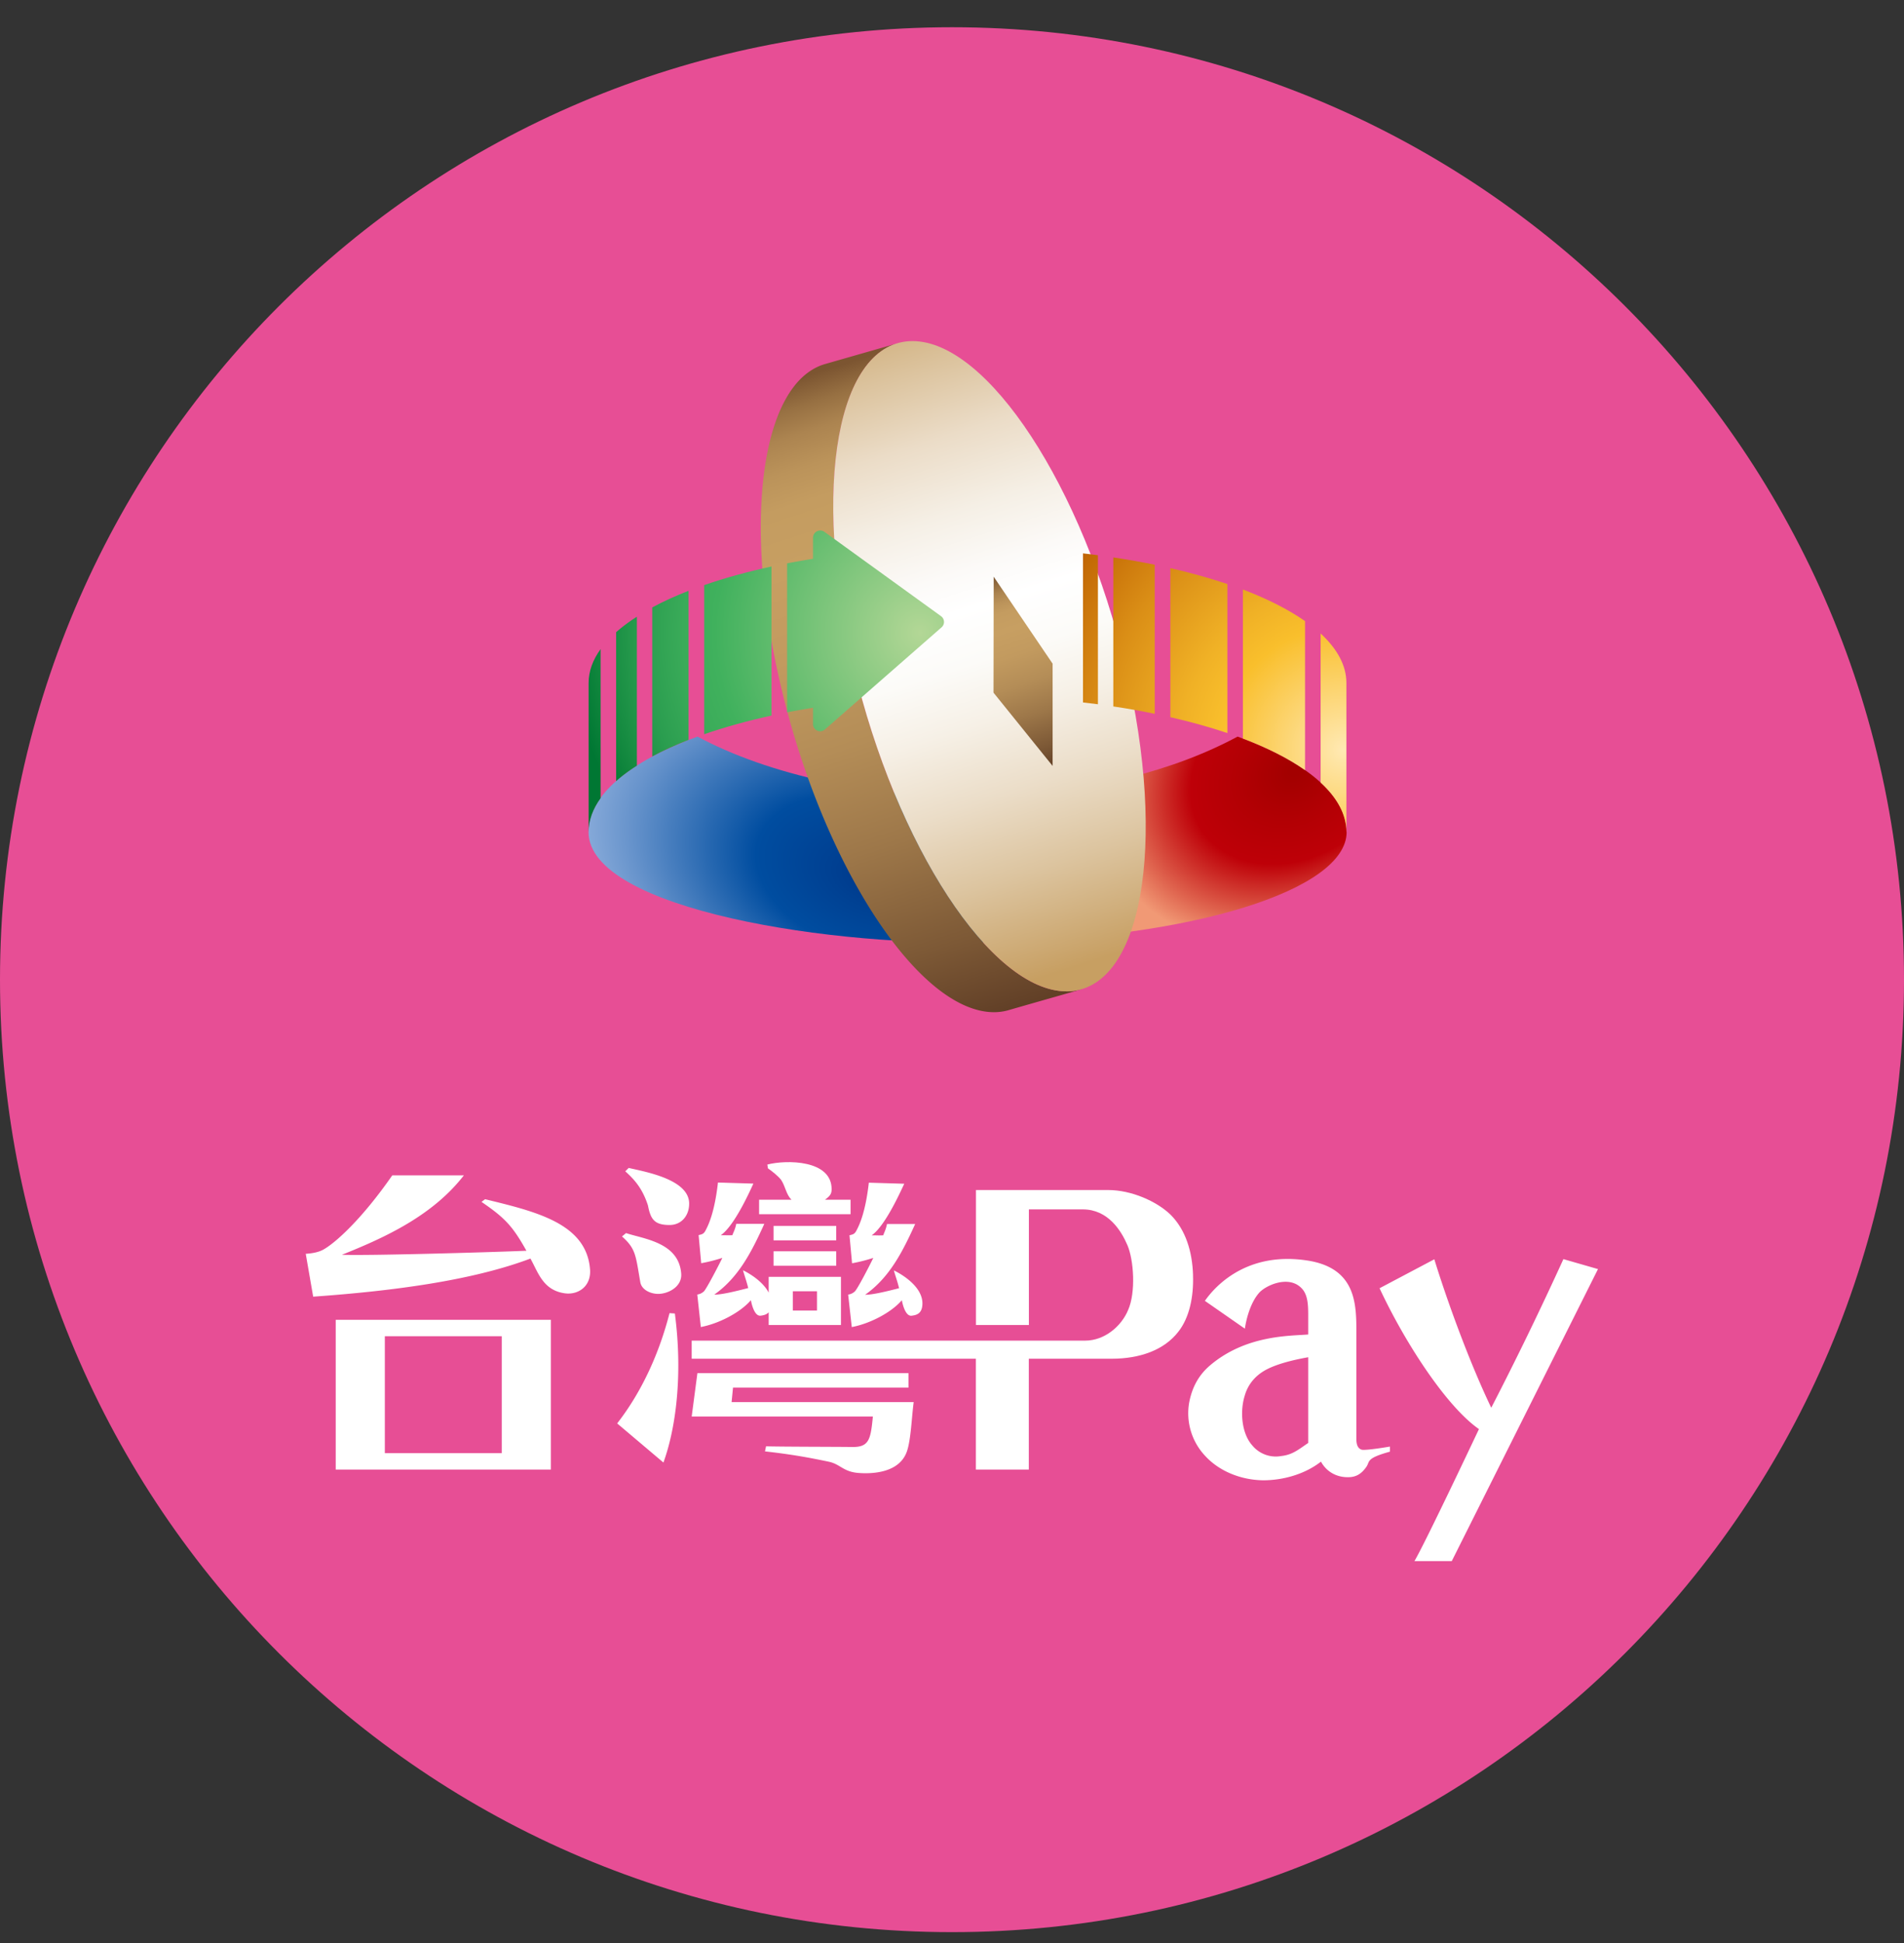 <svg width="50" height="51" viewBox="0 0 50 51" fill="none" xmlns="http://www.w3.org/2000/svg"><rect x="0" y="0" width="50" height="51" fill="#333333" stroke="none"/><g clip-path="url(#clip0_551_37886)"><path d="M25 50.715c13.807 0 25-11.193 25-25s-11.193-25-25-25-25 11.193-25 25 11.193 25 25 25z" fill="#E74E95"/><path d="M35.754 38.05c-.095-.032-.135-.127-.135-.277v-2.78c0-.753.005-1.718-1.308-1.91-1.705-.253-2.515.84-2.67 1.062l1.05.73c.043-.297.16-.7.375-.942.17-.193.785-.48 1.125-.108.145.158.163.4.163.678v.525c-.483.04-1.63.01-2.573.807-.29.245-.477.565-.555.993a1.631 1.631 0 00.423 1.387c.362.395.922.63 1.52.64.545 0 1.112-.17 1.52-.49.14.255.385.398.67.408.18.007.36-.03.527-.278.093-.14-.017-.217.615-.392v-.133s-.655.113-.75.08h.003zm-1.4-.175c-.253.17-.408.31-.708.343a.799.799 0 01-.76-.278c-.287-.32-.327-.907-.197-1.312.085-.298.28-.513.515-.65.287-.168.737-.28 1.15-.353v2.25zm6.702-4.826a89.304 89.304 0 01-1.895 3.902c-.578-1.205-1.163-2.817-1.495-3.897l-1.438.76c.68 1.457 1.77 3.115 2.61 3.697 0 0-1.397 2.96-1.694 3.465h.98l3.84-7.665-.91-.262h.002zm-23.474 1.418c-.265 1.035-.718 2.052-1.375 2.895l1.215 1.027c.332-.917.51-2.322.3-3.912l-.143-.01h.003zm-1.143-2.1l-.105.088c.363.322.358.49.48 1.197.035.208.275.31.47.31.265 0 .628-.187.605-.527-.058-.825-.982-.913-1.447-1.068h-.003zm2.815 4.056h4.603v-.38h-5.543l-.15 1.138h4.758c-.058.6-.098.805-.54.8-.365-.006-1.88-.006-2.265-.018l-.028.133c.73.082 1.175.167 1.67.27.313.065.38.267.793.297.335.025 1.067.008 1.265-.57.105-.305.125-.91.177-1.29h-4.782l.037-.38h.005zm-2.744-5.767l-.09.088c.207.192.437.41.595.895.07.362.167.515.567.515.31 0 .508-.24.515-.54.028-.663-1.18-.86-1.587-.958z" fill="#fff"/><path d="M31.33 33.469c-.02-.613-.19-1.185-.59-1.585-.37-.358-1.038-.648-1.638-.648h-3.473v3.543h1.39v-3.035h1.415c.665 0 1.01.56 1.173.94.167.39.222 1.235.02 1.697-.178.433-.623.808-1.13.808H18.164v.475h7.463v2.91h1.39v-2.91h2.177c.74 0 1.375-.228 1.745-.703.295-.37.41-.922.39-1.492zm-8.991-1.979h-.673c.108-.085.173-.135.173-.27.007-.783-1.193-.78-1.688-.653l.015.1c.1.068.28.21.35.308.113.175.128.377.268.515h-.85v.38h2.402v-.38h.003z" fill="#fff"/><path d="M21.96 32.844h-1.646v.38h1.645v-.38zm0-.666h-1.646v.38h1.645v-.38zm.418.98c.235-.043.405-.093.555-.14-.122.252-.407.797-.48.875a.311.311 0 01-.18.087l.095.853c.47-.087 1.038-.38 1.315-.705 0 0 .07.432.258.407.122-.017.272-.047.282-.302.02-.535-.75-.887-.75-.887.053.185.085.26.138.467-.39.1-.703.172-.893.172.65-.457.993-1.15 1.315-1.857h-.74c-.025.127-.06.193-.1.297-.17.006-.117 0-.302 0 .345-.24.732-1.09.855-1.354l-.93-.028c-.088.78-.25 1.113-.318 1.242-.052.106-.092.116-.19.138l.068.737.002-.002z" fill="#fff"/><path d="M18.311 33.98l.093.852c.47-.088 1.037-.38 1.315-.705 0 0 .07.432.257.407.073-.01.153-.025.21-.09v.335h1.898v-1.265h-1.898v.415c-.187-.362-.675-.587-.675-.587.053.185.085.26.138.467-.39.1-.703.173-.893.173.65-.458.993-1.15 1.315-1.858h-.737c-.025.128-.06.193-.103.298-.17.005-.117 0-.302 0 .345-.24.735-1.09.855-1.355l-.93-.028c-.088.78-.25 1.113-.318 1.243-.052.105-.092.115-.19.137l.068.738c.235-.043.405-.093.555-.14-.123.252-.41.797-.48.875a.311.311 0 01-.18.087h.002zm2.51-.086h.633v.505h-.633v-.505zm-8.079-2.419l-.098.072c.613.418.818.635 1.18 1.283-1.142.047-4.245.132-4.845.105 1.123-.448 2.38-1.023 3.203-2.085h-1.88c-.808 1.162-1.495 1.77-1.798 1.942-.152.09-.357.11-.475.118l.195 1.125c2.038-.145 4.148-.413 5.705-1 .203.357.325.832.905.912.353.048.698-.187.66-.635-.097-1.202-1.425-1.51-2.755-1.835l.003-.002zm-3.926 7.098h5.65v-3.93h-5.65v3.93zm1.29-3.5h3.07v3.07h-3.07v-3.07z" fill="#fff"/><path d="M35.36 21.839c0-.977-1.092-1.86-2.86-2.505-1.654.893-3.904 1.475-6.404 1.565v3.828c5.175-.103 9.267-1.355 9.267-2.888h-.002z" fill="url(#paint0_radial_551_37886)"/><path d="M18.318 19.334c-1.768.645-2.863 1.53-2.863 2.505 0 2.038 6.465 3.04 10.638 2.888v-3.828c-3.118.102-5.97-.59-7.775-1.565z" fill="url(#paint1_radial_551_37886)"/><path d="M28.005 26.02c-1.97 0-4.473-3.82-5.59-8.532-1.04-4.395-.508-8.01 1.165-8.48l-1.923.55c-1.657.492-2.182 4.1-1.145 8.477 1.115 4.713 3.62 8.533 5.59 8.533.14 0 .273-.02.4-.058.403-.117 1.898-.542 1.898-.542v-.003a1.372 1.372 0 01-.395.058v-.003z" fill="url(#paint2_linear_551_37886)"/><path d="M29.553 17.488c-1.115-4.712-3.618-8.535-5.59-8.535-1.973 0-2.665 3.82-1.548 8.535 1.115 4.713 3.618 8.533 5.59 8.533 1.973 0 2.665-3.82 1.55-8.533h-.002z" fill="url(#paint3_linear_551_37886)"/><path d="M26.095 15.139l-.005 3.042 1.552 1.923V17.42l-1.547-2.282z" fill="url(#paint4_linear_551_37886)"/><path d="M29.236 14.63v3.913c.375.055.738.12 1.088.193v-3.913c-.35-.072-.713-.135-1.088-.192z" fill="url(#paint5_radial_551_37886)"/><path d="M28.44 14.525v3.913c.132.015.262.03.392.047v-3.912c-.13-.018-.26-.033-.393-.048z" fill="url(#paint6_radial_551_37886)"/><path d="M34.68 16.63v3.91c.437.402.677.84.677 1.297v-3.913c0-.457-.242-.895-.677-1.297v.003z" fill="url(#paint7_radial_551_37886)"/><path d="M32.639 15.475v3.91c.647.245 1.197.525 1.632.83v-3.912c-.435-.305-.985-.583-1.632-.83v.002z" fill="url(#paint8_radial_551_37886)"/><path d="M30.734 14.912v3.913c.535.122 1.038.262 1.498.417V15.33c-.46-.155-.96-.295-1.498-.418z" fill="url(#paint9_radial_551_37886)"/><path d="M16.18 16.59v3.913c.157-.14.34-.276.545-.405v-3.91a4.41 4.41 0 00-.545.405v-.003z" fill="url(#paint10_radial_551_37886)"/><path d="M15.457 17.927v3.913c0-.308.11-.605.315-.89v-3.913c-.205.285-.315.583-.315.89z" fill="url(#paint11_radial_551_37886)"/><path d="M24.71 16.172l-3.06-2.212a.19.19 0 00-.3.152v.555c-.23.038-.458.078-.68.12v3.91c.22-.042.45-.082.68-.12v.428c0 .162.192.25.312.142l3.063-2.68a.187.187 0 00-.015-.295z" fill="url(#paint12_radial_551_37886)"/><path d="M18.492 15.36v3.912c.535-.185 1.128-.35 1.768-.49v-3.913c-.64.14-1.235.303-1.768.49z" fill="url(#paint13_radial_551_37886)"/><path d="M17.129 15.945v3.91c.287-.155.605-.297.952-.435v-3.912c-.347.135-.665.28-.952.435v.002z" fill="url(#paint14_radial_551_37886)"/></g><defs><radialGradient id="paint0_radial_551_37886" cx="0" cy="0" r="1" gradientUnits="userSpaceOnUse" gradientTransform="matrix(-4.569 2.796 -2.19 -3.58 34.002 20.225)"><stop offset=".03" stop-color="#A30000"/><stop offset=".3" stop-color="#B30004"/><stop offset=".54" stop-color="#BE0008"/><stop offset=".85" stop-color="#E06650"/><stop offset="1" stop-color="#F19975"/></radialGradient><radialGradient id="paint1_radial_551_37886" cx="0" cy="0" r="1" gradientUnits="userSpaceOnUse" gradientTransform="rotate(-161.72 13.338 9.67) scale(7.83 4.924)"><stop stop-color="#00388A"/><stop offset=".16" stop-color="#004193"/><stop offset=".41" stop-color="#004DA0"/><stop offset=".52" stop-color="#1A5FAB"/><stop offset=".85" stop-color="#6894CC"/><stop offset="1" stop-color="#87AAD9"/></radialGradient><radialGradient id="paint5_radial_551_37886" cx="0" cy="0" r="1" gradientUnits="userSpaceOnUse" gradientTransform="matrix(8.973 0 0 8.973 35.276 19.68)"><stop stop-color="#FFE9B3"/><stop offset=".36" stop-color="#F9BF2C"/><stop offset=".48" stop-color="#F0B126"/><stop offset=".72" stop-color="#DA8E16"/><stop offset="1" stop-color="#BB5D00"/></radialGradient><radialGradient id="paint6_radial_551_37886" cx="0" cy="0" r="1" gradientUnits="userSpaceOnUse" gradientTransform="matrix(8.975 0 0 8.975 35.279 19.68)"><stop stop-color="#FFE9B3"/><stop offset=".36" stop-color="#F9BF2C"/><stop offset=".48" stop-color="#F0B126"/><stop offset=".72" stop-color="#DA8E16"/><stop offset="1" stop-color="#BB5D00"/></radialGradient><radialGradient id="paint7_radial_551_37886" cx="0" cy="0" r="1" gradientUnits="userSpaceOnUse" gradientTransform="matrix(8.97 0 0 8.97 35.276 19.679)"><stop stop-color="#FFE9B3"/><stop offset=".36" stop-color="#F9BF2C"/><stop offset=".48" stop-color="#F0B126"/><stop offset=".72" stop-color="#DA8E16"/><stop offset="1" stop-color="#BB5D00"/></radialGradient><radialGradient id="paint8_radial_551_37886" cx="0" cy="0" r="1" gradientUnits="userSpaceOnUse" gradientTransform="matrix(8.97 0 0 8.97 35.275 19.68)"><stop stop-color="#FFE9B3"/><stop offset=".36" stop-color="#F9BF2C"/><stop offset=".48" stop-color="#F0B126"/><stop offset=".72" stop-color="#DA8E16"/><stop offset="1" stop-color="#BB5D00"/></radialGradient><radialGradient id="paint9_radial_551_37886" cx="0" cy="0" r="1" gradientUnits="userSpaceOnUse" gradientTransform="matrix(8.972 0 0 8.973 35.276 19.679)"><stop stop-color="#FFE9B3"/><stop offset=".36" stop-color="#F9BF2C"/><stop offset=".48" stop-color="#F0B126"/><stop offset=".72" stop-color="#DA8E16"/><stop offset="1" stop-color="#BB5D00"/></radialGradient><radialGradient id="paint10_radial_551_37886" cx="0" cy="0" r="1" gradientUnits="userSpaceOnUse" gradientTransform="translate(24.158 16.61) scale(9.147)"><stop stop-color="#B3D796"/><stop offset=".59" stop-color="#40B15D"/><stop offset=".68" stop-color="#3AAB59"/><stop offset=".8" stop-color="#2A9D4F"/><stop offset=".93" stop-color="#10863D"/><stop offset="1" stop-color="#073"/></radialGradient><radialGradient id="paint11_radial_551_37886" cx="0" cy="0" r="1" gradientUnits="userSpaceOnUse" gradientTransform="matrix(9.157 0 0 9.157 24.17 16.609)"><stop stop-color="#B3D796"/><stop offset=".59" stop-color="#40B15D"/><stop offset=".68" stop-color="#3AAB59"/><stop offset=".8" stop-color="#2A9D4F"/><stop offset=".93" stop-color="#10863D"/><stop offset="1" stop-color="#073"/></radialGradient><radialGradient id="paint12_radial_551_37886" cx="0" cy="0" r="1" gradientUnits="userSpaceOnUse" gradientTransform="translate(24.16 16.609) scale(9.147)"><stop stop-color="#B3D796"/><stop offset=".59" stop-color="#40B15D"/><stop offset=".68" stop-color="#3AAB59"/><stop offset=".8" stop-color="#2A9D4F"/><stop offset=".93" stop-color="#10863D"/><stop offset="1" stop-color="#073"/></radialGradient><radialGradient id="paint13_radial_551_37886" cx="0" cy="0" r="1" gradientUnits="userSpaceOnUse" gradientTransform="translate(24.16 16.608) scale(9.147)"><stop stop-color="#B3D796"/><stop offset=".59" stop-color="#40B15D"/><stop offset=".68" stop-color="#3AAB59"/><stop offset=".8" stop-color="#2A9D4F"/><stop offset=".93" stop-color="#10863D"/><stop offset="1" stop-color="#073"/></radialGradient><radialGradient id="paint14_radial_551_37886" cx="0" cy="0" r="1" gradientUnits="userSpaceOnUse" gradientTransform="matrix(9.15 0 0 9.15 24.162 16.61)"><stop stop-color="#B3D796"/><stop offset=".59" stop-color="#40B15D"/><stop offset=".68" stop-color="#3AAB59"/><stop offset=".8" stop-color="#2A9D4F"/><stop offset=".93" stop-color="#10863D"/><stop offset="1" stop-color="#073"/></radialGradient><linearGradient id="paint2_linear_551_37886" x1="20.862" y1="9.965" x2="26.212" y2="26.563" gradientUnits="userSpaceOnUse"><stop stop-color="#7C5531"/><stop offset=".04" stop-color="#977042"/><stop offset=".08" stop-color="#AC8450"/><stop offset=".13" stop-color="#BB935A"/><stop offset=".18" stop-color="#C49C60"/><stop offset=".27" stop-color="#C79F62"/><stop offset=".4" stop-color="#C29A5F"/><stop offset=".55" stop-color="#B48D57"/><stop offset=".71" stop-color="#9D7749"/><stop offset=".88" stop-color="#7D5936"/><stop offset="1" stop-color="#624027"/></linearGradient><linearGradient id="paint3_linear_551_37886" x1="22.68" y1="7.213" x2="28.675" y2="25.858" gradientUnits="userSpaceOnUse"><stop offset=".01" stop-color="#C79F62"/><stop offset=".02" stop-color="#C8A166"/><stop offset=".14" stop-color="#DBC29C"/><stop offset=".24" stop-color="#EBDCC7"/><stop offset=".34" stop-color="#F5EFE5"/><stop offset=".42" stop-color="#FCFAF8"/><stop offset=".47" stop-color="#fff"/><stop offset=".54" stop-color="#FCFBF8"/><stop offset=".62" stop-color="#F6F0E6"/><stop offset=".72" stop-color="#EBDDC8"/><stop offset=".83" stop-color="#DCC49F"/><stop offset=".95" stop-color="#CAA46B"/><stop offset=".97" stop-color="#C79F62"/></linearGradient><linearGradient id="paint4_linear_551_37886" x1="26.012" y1="15.204" x2="27.645" y2="20.169" gradientUnits="userSpaceOnUse"><stop stop-color="#7C5531"/><stop offset=".04" stop-color="#977042"/><stop offset=".08" stop-color="#AC8450"/><stop offset=".13" stop-color="#BB935A"/><stop offset=".18" stop-color="#C49C60"/><stop offset=".27" stop-color="#C79F62"/><stop offset=".4" stop-color="#C29A5F"/><stop offset=".55" stop-color="#B48D57"/><stop offset=".71" stop-color="#9D7749"/><stop offset=".88" stop-color="#7D5936"/><stop offset="1" stop-color="#624027"/></linearGradient><clipPath id="clip0_551_37886"><path fill="#fff" transform="translate(0 .715)" d="M0 0h50v50H0z"/></clipPath></defs></svg>